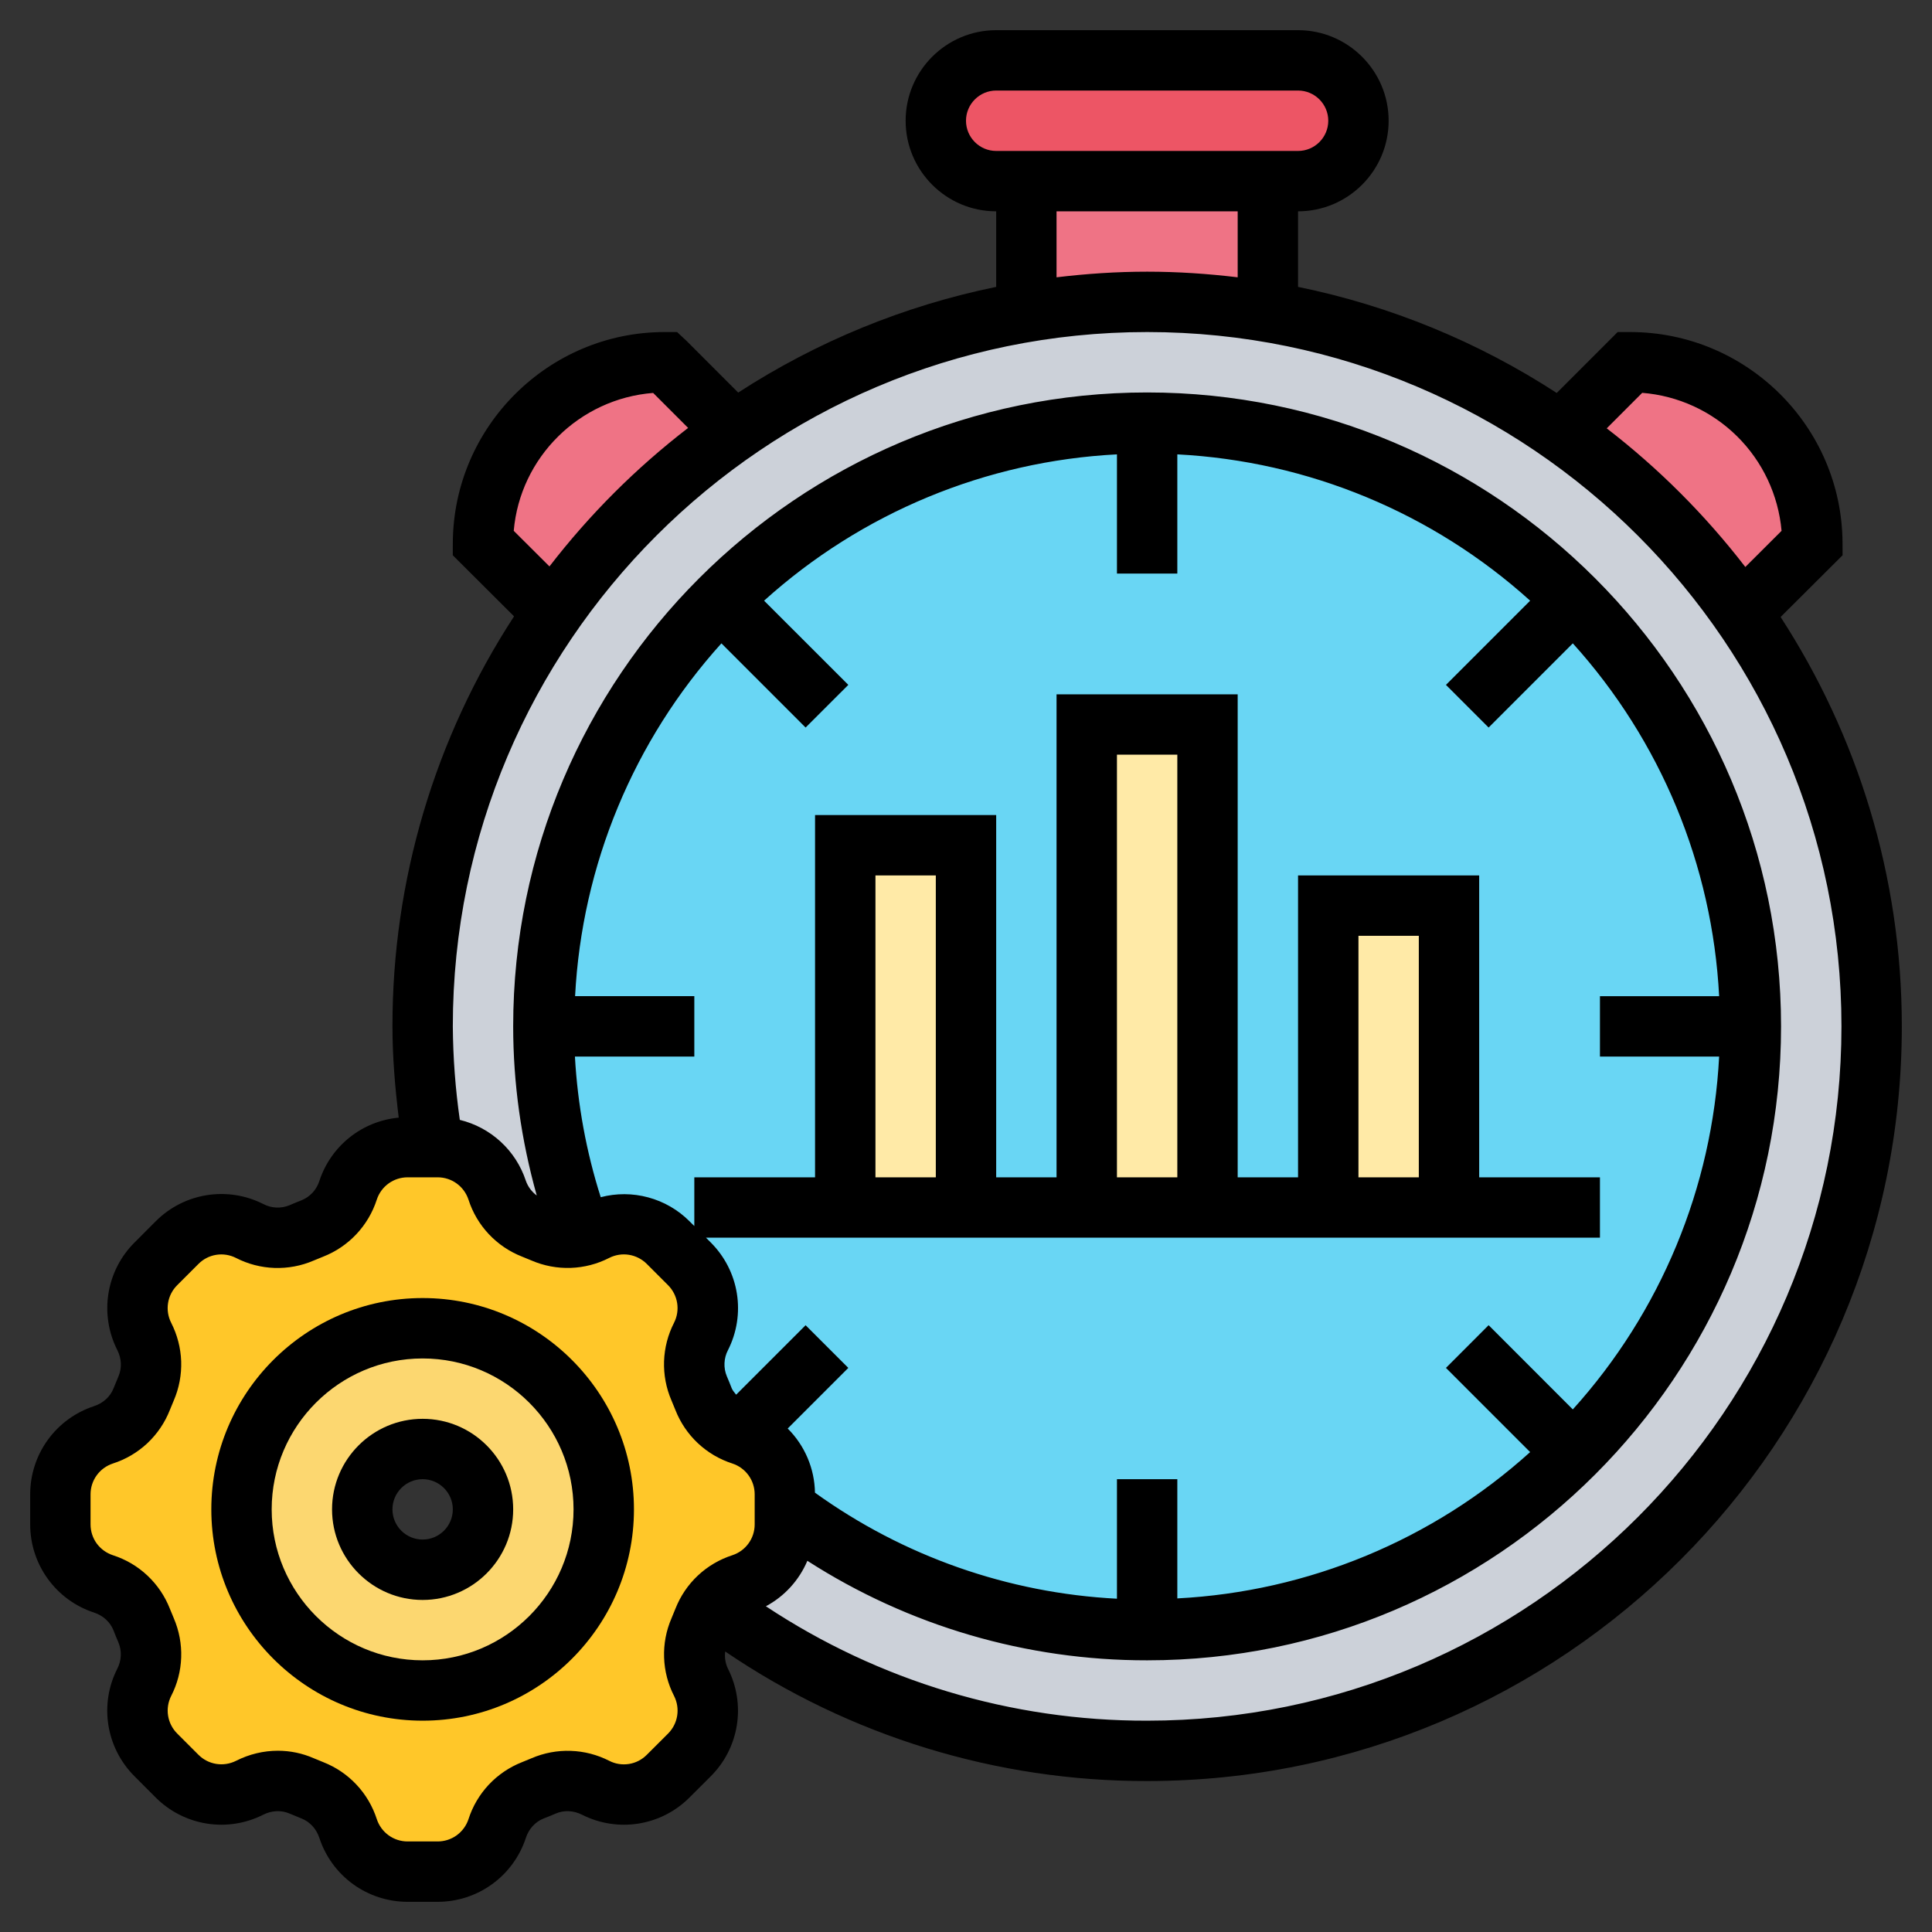 <svg width="45" height="45" viewBox="0 0 45 45" fill="none" xmlns="http://www.w3.org/2000/svg">
<rect x="0" y="0" width="45" height="45" fill="#333333" stroke="none"/>
<path d="M31.226 1.821C31.486 2.074 31.641 2.426 31.641 2.812C31.641 3.586 31.008 4.219 30.234 4.219H23.203C22.816 4.219 22.465 4.064 22.212 3.804C21.952 3.551 21.797 3.199 21.797 2.812C21.797 2.039 22.43 1.406 23.203 1.406H30.234C30.621 1.406 30.973 1.561 31.226 1.821Z" fill="#ED5565"/>
<path d="M29.531 4.219V7.27C28.617 7.109 27.675 7.031 26.719 7.031C25.762 7.031 24.82 7.109 23.906 7.27V4.219H29.531ZM42.216 12.642L40.57 14.273C39.425 12.629 37.996 11.2 36.352 10.055L37.969 8.438H37.983C39.15 8.438 40.205 8.909 40.964 9.668C41.358 10.057 41.672 10.52 41.886 11.03C42.101 11.541 42.213 12.088 42.216 12.642ZM17.1 10.041V10.048C15.452 11.187 14.023 12.614 12.881 14.259H12.874L11.25 12.642C11.257 11.524 11.706 10.455 12.499 9.667C13.292 8.879 14.365 8.437 15.483 8.438H15.497L17.1 10.041Z" fill="#EF7385"/>
<path d="M26.719 40.781C36.039 40.781 43.594 33.226 43.594 23.906C43.594 14.586 36.039 7.031 26.719 7.031C17.399 7.031 9.844 14.586 9.844 23.906C9.844 33.226 17.399 40.781 26.719 40.781Z" fill="#CCD1D9"/>
<path d="M15.56 28.941C15.117 28.498 14.435 28.385 13.873 28.673C13.767 28.73 13.655 28.765 13.542 28.793V28.786C12.959 27.225 12.659 25.573 12.656 23.906C12.656 20.025 14.231 16.509 16.777 13.964C19.322 11.419 22.837 9.844 26.719 9.844C30.6 9.844 34.116 11.419 36.661 13.964C39.206 16.509 40.781 20.025 40.781 23.906C40.781 27.788 39.206 31.303 36.661 33.848C34.116 36.394 30.6 37.969 26.719 37.969C23.548 37.969 20.637 36.907 18.281 35.135V34.805C18.281 34.179 17.873 33.616 17.276 33.419C17.262 33.413 17.241 33.406 17.227 33.398C16.847 33.258 16.538 32.969 16.39 32.59L16.284 32.337C16.116 31.95 16.137 31.507 16.327 31.127C16.432 30.916 16.488 30.691 16.488 30.466C16.488 30.094 16.341 29.721 16.059 29.44L15.56 28.941Z" fill="#69D6F4"/>
<path d="M18.281 35.135V35.508C18.281 36.134 17.873 36.696 17.276 36.893C16.994 36.984 16.756 37.16 16.58 37.392C16.502 37.491 16.439 37.603 16.39 37.723L16.284 37.976C16.207 38.152 16.172 38.341 16.172 38.531C16.172 38.756 16.221 38.981 16.327 39.185C16.615 39.748 16.502 40.43 16.059 40.873L15.56 41.372C15.279 41.653 14.906 41.801 14.534 41.801C14.309 41.801 14.084 41.745 13.873 41.639C13.493 41.449 13.05 41.428 12.663 41.597L12.41 41.702C12.016 41.857 11.714 42.188 11.581 42.588C11.384 43.186 10.821 43.594 10.195 43.594H9.492C8.866 43.594 8.304 43.186 8.107 42.588C7.973 42.188 7.671 41.857 7.277 41.702L7.024 41.597C6.848 41.52 6.659 41.484 6.469 41.484C6.244 41.484 6.019 41.534 5.815 41.639C5.252 41.927 4.57 41.815 4.127 41.372L3.628 40.873C3.347 40.591 3.199 40.219 3.199 39.846C3.199 39.621 3.255 39.396 3.361 39.185C3.551 38.806 3.572 38.362 3.403 37.976L3.298 37.723C3.143 37.329 2.812 37.027 2.412 36.893C2.12 36.797 1.866 36.611 1.686 36.362C1.505 36.114 1.408 35.815 1.406 35.508V34.805C1.406 34.179 1.814 33.616 2.412 33.419C2.812 33.286 3.143 32.984 3.298 32.59L3.403 32.337C3.48 32.161 3.516 31.971 3.516 31.781C3.516 31.556 3.466 31.331 3.361 31.127C3.073 30.565 3.185 29.883 3.628 29.44L4.127 28.941C4.409 28.659 4.781 28.512 5.154 28.512C5.379 28.512 5.604 28.568 5.815 28.673C6.195 28.863 6.638 28.884 7.024 28.716L7.277 28.61C7.671 28.456 7.973 28.125 8.107 27.724C8.304 27.127 8.866 26.719 9.492 26.719H10.195C10.821 26.719 11.384 27.127 11.581 27.724C11.714 28.125 12.016 28.456 12.41 28.61L12.663 28.716C12.839 28.793 13.029 28.828 13.219 28.828C13.446 28.829 13.67 28.776 13.873 28.673C14.435 28.385 15.117 28.498 15.56 28.941L16.059 29.44C16.341 29.721 16.488 30.094 16.488 30.466C16.488 30.691 16.432 30.916 16.327 31.127C16.137 31.507 16.116 31.95 16.284 32.337L16.39 32.59C16.538 32.969 16.847 33.258 17.227 33.398C17.241 33.406 17.262 33.413 17.276 33.419C17.873 33.616 18.281 34.179 18.281 34.805V35.135ZM14.062 35.156C14.062 32.829 12.171 30.938 9.844 30.938C7.516 30.938 5.625 32.829 5.625 35.156C5.625 37.484 7.516 39.375 9.844 39.375C12.171 39.375 14.062 37.484 14.062 35.156Z" fill="#FFC729"/>
<path d="M9.844 30.938C12.171 30.938 14.062 32.829 14.062 35.156C14.062 37.484 12.171 39.375 9.844 39.375C7.516 39.375 5.625 37.484 5.625 35.156C5.625 32.829 7.516 30.938 9.844 30.938ZM11.25 35.156C11.25 34.383 10.617 33.75 9.844 33.75C9.07 33.75 8.438 34.383 8.438 35.156C8.438 35.93 9.07 36.562 9.844 36.562C10.617 36.562 11.25 35.93 11.25 35.156Z" fill="#FCD770"/>
<path d="M30.938 21.094H33.75V28.125H30.938V21.094ZM25.312 16.875H28.125V28.125H25.312V16.875ZM19.688 19.688H22.5V28.125H19.688V19.688Z" fill="#FFEAA7"/>
<path d="M9.844 30.234C7.13 30.234 4.922 32.442 4.922 35.156C4.922 37.87 7.13 40.078 9.844 40.078C12.558 40.078 14.766 37.87 14.766 35.156C14.766 32.442 12.558 30.234 9.844 30.234ZM9.844 38.672C7.905 38.672 6.328 37.095 6.328 35.156C6.328 33.218 7.905 31.641 9.844 31.641C11.782 31.641 13.359 33.218 13.359 35.156C13.359 37.095 11.782 38.672 9.844 38.672Z" fill="black"/>
<path d="M9.844 33.047C8.681 33.047 7.734 33.993 7.734 35.156C7.734 36.319 8.681 37.266 9.844 37.266C11.007 37.266 11.953 36.319 11.953 35.156C11.953 33.993 11.007 33.047 9.844 33.047ZM9.844 35.859C9.456 35.859 9.141 35.544 9.141 35.156C9.141 34.769 9.456 34.453 9.844 34.453C10.231 34.453 10.547 34.769 10.547 35.156C10.547 35.544 10.231 35.859 9.844 35.859Z" fill="black"/>
<path d="M41.474 14.371L42.917 12.933L42.916 12.639C42.899 9.934 40.686 7.734 37.969 7.734H37.678L36.259 9.153C34.423 7.959 32.38 7.121 30.234 6.682V4.922C31.397 4.922 32.344 3.975 32.344 2.812C32.344 1.65 31.397 0.703 30.234 0.703H23.203C22.04 0.703 21.094 1.65 21.094 2.812C21.094 3.975 22.04 4.922 23.203 4.922V6.682C21.064 7.12 19.026 7.955 17.194 9.144L15.991 7.94L15.771 7.734H15.48C12.776 7.734 10.563 9.934 10.547 12.639L10.546 12.933L11.973 14.356C10.122 17.197 9.138 20.515 9.141 23.906C9.141 24.608 9.2 25.32 9.287 26.032C8.869 26.071 8.472 26.23 8.144 26.492C7.816 26.753 7.571 27.105 7.44 27.503C7.408 27.605 7.354 27.699 7.282 27.778C7.209 27.856 7.12 27.918 7.021 27.958C6.929 27.994 6.837 28.031 6.746 28.071C6.648 28.112 6.542 28.131 6.436 28.126C6.33 28.122 6.226 28.093 6.132 28.044C5.726 27.838 5.265 27.766 4.815 27.838C4.365 27.91 3.95 28.122 3.628 28.445L3.133 28.941C2.81 29.262 2.598 29.678 2.526 30.127C2.454 30.577 2.526 31.038 2.732 31.445C2.833 31.643 2.842 31.866 2.759 32.059C2.72 32.15 2.682 32.242 2.646 32.333C2.57 32.53 2.403 32.683 2.19 32.752C1.757 32.894 1.38 33.169 1.113 33.538C0.846 33.907 0.703 34.351 0.703 34.806V35.506C0.703 35.962 0.846 36.406 1.114 36.775C1.381 37.144 1.758 37.419 2.191 37.56C2.403 37.63 2.569 37.782 2.645 37.978C2.681 38.071 2.718 38.163 2.758 38.254C2.799 38.352 2.818 38.458 2.813 38.564C2.809 38.67 2.781 38.774 2.732 38.868C2.525 39.274 2.453 39.735 2.525 40.185C2.597 40.635 2.81 41.05 3.132 41.372L3.627 41.868C3.949 42.19 4.365 42.402 4.814 42.474C5.264 42.546 5.725 42.474 6.131 42.268C6.329 42.168 6.552 42.158 6.746 42.242C6.836 42.281 6.929 42.319 7.02 42.355C7.217 42.431 7.369 42.597 7.439 42.81C7.581 43.243 7.856 43.62 8.225 43.887C8.594 44.154 9.038 44.297 9.494 44.297H10.194C10.649 44.297 11.093 44.154 11.462 43.886C11.831 43.619 12.106 43.242 12.248 42.809C12.317 42.597 12.47 42.431 12.665 42.355C12.758 42.319 12.85 42.282 12.942 42.242C13.133 42.158 13.357 42.168 13.556 42.268C14.391 42.69 15.398 42.53 16.059 41.868L16.555 41.373C16.878 41.051 17.09 40.636 17.162 40.186C17.234 39.736 17.162 39.275 16.956 38.869C16.896 38.743 16.874 38.604 16.891 38.466C19.789 40.438 23.214 41.49 26.719 41.484C36.411 41.484 44.297 33.599 44.297 23.906C44.297 20.393 43.257 17.12 41.474 14.371ZM38.25 9.15C39.084 9.216 39.867 9.575 40.461 10.163C41.055 10.751 41.422 11.531 41.496 12.364L40.652 13.206C39.719 11.995 38.634 10.91 37.424 9.977L38.25 9.15ZM22.5 2.812C22.5 2.425 22.816 2.109 23.203 2.109H30.234C30.622 2.109 30.938 2.425 30.938 2.812C30.938 3.2 30.622 3.516 30.234 3.516H23.203C22.816 3.516 22.5 3.2 22.5 2.812ZM24.609 4.922H28.828V6.459C28.136 6.376 27.433 6.328 26.719 6.328C26.004 6.328 25.301 6.376 24.609 6.459V4.922ZM11.966 12.364C12.113 10.654 13.491 9.287 15.213 9.152L16.028 9.967C14.817 10.898 13.731 11.983 12.798 13.193L11.966 12.364ZM15.701 39.503C15.848 39.795 15.792 40.146 15.561 40.378L15.065 40.873C14.953 40.986 14.808 41.061 14.651 41.086C14.493 41.111 14.332 41.086 14.191 41.013C13.912 40.871 13.606 40.791 13.293 40.781C12.981 40.77 12.67 40.829 12.383 40.952C12.309 40.984 12.234 41.015 12.157 41.045C11.864 41.16 11.601 41.339 11.385 41.568C11.17 41.798 11.008 42.072 10.912 42.372C10.862 42.523 10.766 42.654 10.637 42.748C10.508 42.841 10.353 42.891 10.194 42.891H9.494C9.167 42.891 8.878 42.682 8.776 42.37C8.679 42.071 8.518 41.796 8.302 41.567C8.087 41.337 7.823 41.159 7.53 41.044C7.455 41.015 7.38 40.984 7.306 40.952C7.043 40.837 6.759 40.778 6.472 40.778C6.14 40.778 5.806 40.857 5.498 41.013C5.205 41.16 4.854 41.104 4.623 40.873L4.127 40.377C4.015 40.265 3.94 40.119 3.915 39.962C3.89 39.805 3.915 39.644 3.987 39.502C4.13 39.224 4.21 38.918 4.22 38.605C4.231 38.293 4.172 37.982 4.049 37.694C4.017 37.62 3.986 37.544 3.956 37.469C3.841 37.176 3.662 36.912 3.433 36.697C3.203 36.481 2.929 36.32 2.629 36.224C2.478 36.174 2.346 36.078 2.252 35.95C2.159 35.821 2.109 35.666 2.109 35.506V34.806C2.109 34.479 2.318 34.191 2.629 34.088C2.929 33.992 3.203 33.83 3.433 33.615C3.662 33.399 3.841 33.135 3.956 32.842C3.985 32.767 4.016 32.692 4.048 32.619C4.172 32.331 4.23 32.02 4.22 31.708C4.209 31.395 4.129 31.089 3.987 30.81C3.839 30.518 3.895 30.166 4.127 29.935L4.622 29.44C4.734 29.327 4.879 29.252 5.037 29.227C5.194 29.202 5.355 29.228 5.497 29.3C5.775 29.443 6.082 29.522 6.394 29.533C6.707 29.543 7.018 29.485 7.305 29.361C7.379 29.329 7.455 29.298 7.53 29.269C7.823 29.154 8.086 28.975 8.302 28.745C8.517 28.516 8.679 28.242 8.776 27.942C8.878 27.631 9.167 27.422 9.494 27.422H10.194C10.521 27.422 10.809 27.631 10.912 27.942C11.008 28.242 11.17 28.516 11.385 28.745C11.601 28.975 11.864 29.153 12.157 29.268C12.232 29.298 12.307 29.329 12.381 29.36C12.669 29.484 12.98 29.542 13.292 29.532C13.605 29.521 13.911 29.442 14.19 29.299C14.482 29.151 14.833 29.208 15.065 29.439L15.56 29.934C15.791 30.166 15.848 30.518 15.7 30.809C15.557 31.088 15.478 31.394 15.467 31.707C15.457 32.019 15.515 32.33 15.639 32.617C15.671 32.691 15.701 32.766 15.732 32.843C15.847 33.136 16.026 33.4 16.255 33.615C16.484 33.83 16.759 33.992 17.058 34.088C17.369 34.19 17.578 34.479 17.578 34.806V35.506C17.578 35.833 17.369 36.122 17.058 36.224C16.758 36.321 16.484 36.482 16.254 36.698C16.025 36.913 15.847 37.177 15.732 37.47C15.702 37.545 15.671 37.621 15.64 37.694C15.516 37.981 15.457 38.292 15.468 38.605C15.478 38.918 15.558 39.225 15.701 39.503ZM16.803 14.985L18.764 16.946L19.759 15.952L17.797 13.991C20.064 11.944 22.966 10.74 26.016 10.583V13.359H27.422V10.583C30.471 10.741 33.374 11.944 35.64 13.991L33.679 15.952L34.673 16.946L36.634 14.985C38.681 17.251 39.885 20.153 40.042 23.203H37.266V24.609H40.042C39.884 27.659 38.681 30.561 36.634 32.828L34.673 30.866L33.679 31.861L35.64 33.822C33.374 35.869 30.472 37.072 27.422 37.23V34.453H26.016V37.237C23.482 37.107 21.04 36.249 18.982 34.767C18.973 34.206 18.745 33.67 18.347 33.273L19.759 31.861L18.764 30.867L17.146 32.485C17.11 32.436 17.066 32.392 17.043 32.335C17.007 32.242 16.97 32.15 16.93 32.058C16.889 31.96 16.87 31.855 16.875 31.748C16.88 31.642 16.907 31.539 16.957 31.445C17.163 31.038 17.235 30.577 17.163 30.127C17.091 29.678 16.878 29.262 16.556 28.941L16.443 28.828H37.266V27.422H34.453V20.391H30.234V27.422H28.828V16.172H24.609V27.422H23.203V18.984H18.984V27.422H16.172V28.557L16.059 28.445C15.793 28.179 15.463 27.988 15.1 27.89C14.737 27.791 14.355 27.79 13.992 27.885C13.654 26.823 13.453 25.722 13.391 24.609H16.172V23.202H13.395C13.553 20.153 14.757 17.251 16.803 14.985ZM21.797 27.422H20.391V20.391H21.797V27.422ZM27.422 27.422H26.016V17.578H27.422V27.422ZM33.047 27.422H31.641V21.797H33.047V27.422ZM26.719 40.078C23.561 40.085 20.471 39.157 17.839 37.413C18.273 37.181 18.613 36.807 18.805 36.354C21.165 37.872 23.913 38.676 26.719 38.672C34.861 38.672 41.484 32.048 41.484 23.906C41.484 15.764 34.861 9.141 26.719 9.141C18.577 9.141 11.953 15.764 11.953 23.906C11.953 25.232 12.139 26.551 12.502 27.845C12.385 27.759 12.296 27.64 12.248 27.502C12.133 27.154 11.932 26.842 11.663 26.594C11.394 26.346 11.066 26.171 10.71 26.084C10.607 25.363 10.552 24.635 10.547 23.906C10.547 14.989 17.802 7.734 26.719 7.734C35.636 7.734 42.891 14.989 42.891 23.906C42.891 32.823 35.636 40.078 26.719 40.078Z" fill="black"/>
</svg>
